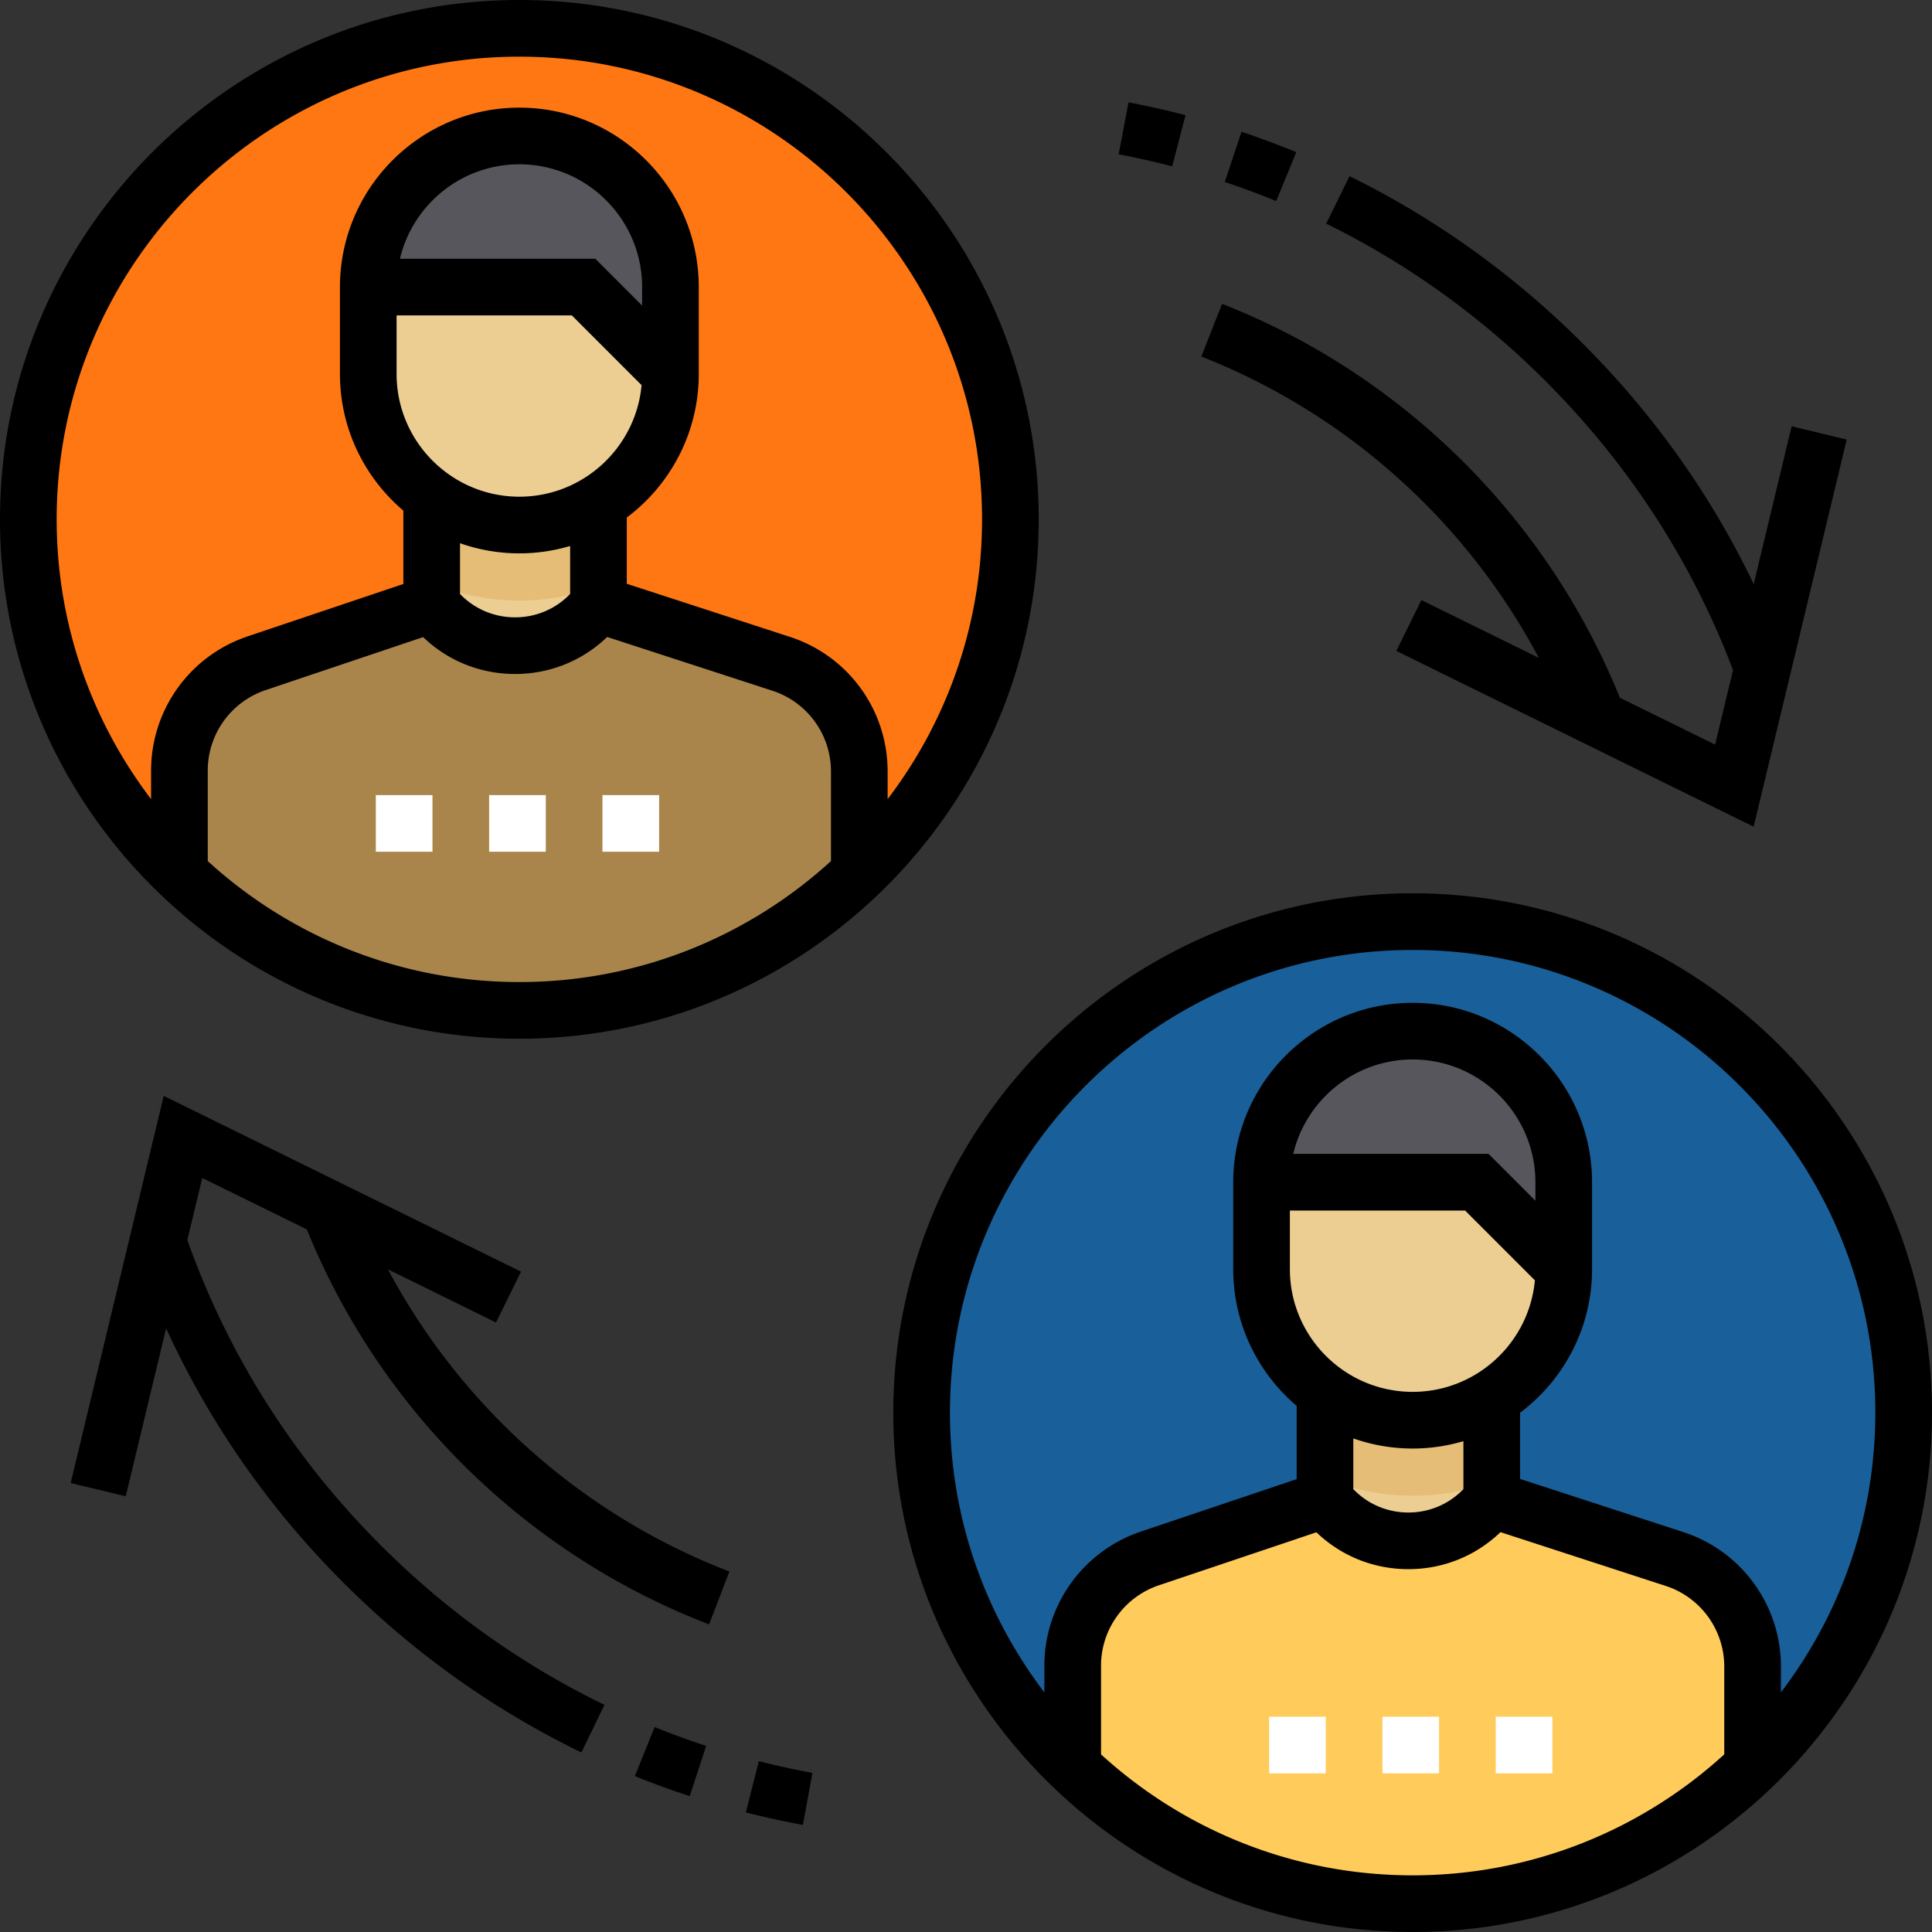 <?xml version="1.0" encoding="UTF-8"?>
<svg xmlns="http://www.w3.org/2000/svg" xmlns:xlink="http://www.w3.org/1999/xlink" version="1.1" width="512" height="512" x="0" y="0" viewBox="0 0 512 512" style="enable-background:new 0 0 512 512" xml:space="preserve" class="">
  <rect x="0" y="0" width="512" height="512" fill="#333333" stroke="none"/>
  <g>
    <path fill="#ff7712" d="M267.762 137.633c0 71.867-58.262 130.129-130.13 130.129-71.866 0-130.124-58.262-130.124-130.13 0-71.866 58.258-130.124 130.125-130.124 71.867 0 130.129 58.258 130.129 130.125zm0 0" opacity="1" data-original="#addb31" class=""></path>
    <path fill="#195f99" d="M504.492 374.367c0 71.867-58.258 130.125-130.125 130.125-71.867 0-130.129-58.258-130.129-130.125 0-71.867 58.262-130.129 130.13-130.129 71.866 0 130.124 58.262 130.124 130.13zm0 0" opacity="1" data-original="#a477bd" class=""></path>
    <path fill="#ecce93" d="M395.324 349.34v48.047c-11.11 14.605-33.07 14.605-44.191 0V349.34zm0 0" opacity="1" data-original="#ecce93" class=""></path>
    <path fill="#ffcb5a" d="M464.453 441.691v26.567c-23.371 22.441-55.125 36.234-90.086 36.234-34.965 0-66.715-13.793-90.09-36.234V441.46c0-12.89 8.227-24.356 20.45-28.457l46.406-15.617c5.554 7.308 13.832 10.953 22.101 10.953s16.536-3.645 22.09-10.953l48.39 15.746a30.028 30.028 0 0 1 20.74 28.558zm0 0" opacity="1" data-original="#ffcb5a" class=""></path>
    <path fill="#e5bd76" d="M395.324 349.34v43.262c-6.523 2.453-13.59 3.785-20.957 3.785-8.23 0-16.086-1.66-23.234-4.676V349.34zm0 0" opacity="1" data-original="#e5bd76" class=""></path>
    <path fill="#ecce93" d="M334.328 313.305v23.023c0 22.113 17.926 40.04 40.04 40.04 22.109 0 40.038-17.927 40.038-40.04l-23.023-23.023zm0 0" opacity="1" data-original="#ecce93" class=""></path>
    <path fill="#57565c" d="M374.367 273.266c-22.113 0-40.039 17.93-40.039 40.039h57.055l23.023 23.023v-23.023c0-22.11-17.93-40.04-40.039-40.04zm0 0" opacity="1" data-original="#57565c"></path>
    <path fill="#ecce93" d="M158.594 112.11v48.046c-11.11 14.606-33.07 14.606-44.192 0V112.11zm0 0" opacity="1" data-original="#ecce93" class=""></path>
    <path fill="#aa854b" d="M227.723 204.46v27.067c-23.375 22.442-55.125 36.235-90.09 36.235-34.961 0-66.715-13.793-90.086-36.235V204.23c0-12.894 8.226-24.355 20.45-28.457l46.405-15.617c5.555 7.309 13.832 10.95 22.102 10.95 8.266 0 16.535-3.641 22.09-10.95l48.386 15.746a30.027 30.027 0 0 1 20.743 28.559zm0 0" opacity="1" data-original="#aa854b" class=""></path>
    <path fill="#e5bd76" d="M158.594 112.11v43.261c-6.524 2.453-13.594 3.785-20.961 3.785a59.7 59.7 0 0 1-23.23-4.676v-42.37zm0 0" opacity="1" data-original="#e5bd76" class=""></path>
    <path fill="#ecce93" d="M97.594 76.074v23.024c0 22.113 17.93 40.039 40.039 40.039 22.113 0 40.039-17.926 40.039-40.04l-23.02-23.023zm0 0" opacity="1" data-original="#ecce93" class=""></path>
    <path fill="#57565c" d="M137.633 36.035c-22.11 0-40.04 17.926-40.04 40.04h57.06l23.019 23.023V76.074c0-22.113-17.926-40.039-40.04-40.039zm0 0" opacity="1" data-original="#57565c"></path>
    <path d="M137.633 0C61.743 0 0 61.742 0 137.633 0 213.527 61.742 275.27 137.633 275.27c75.894 0 137.637-61.743 137.637-137.637C275.27 61.743 213.527 0 137.633 0zm82.582 228.195c-21.809 19.903-50.8 32.059-82.582 32.059-31.778 0-60.774-12.156-82.578-32.059V204.23c0-9.68 6.164-18.261 15.34-21.347l41.738-14.043c6.512 6.262 15.133 9.773 24.37 9.773 9.25 0 17.888-3.527 24.407-9.808l43.75 14.234a22.47 22.47 0 0 1 15.555 21.418zM151.543 83.582l18.48 18.484c-1.503 16.551-15.453 29.563-32.39 29.563-17.938 0-32.531-14.594-32.531-32.531V83.582zm-45.555-15.016c3.399-14.328 16.293-25.023 31.645-25.023 17.941 0 32.535 14.594 32.535 32.531v4.899l-12.406-12.407zm45.102 76.125v12.711c-3.8 3.965-9.004 6.2-14.59 6.2s-10.79-2.235-14.59-6.2v-13.441a47.344 47.344 0 0 0 29.18.73zm58.219 24.075-43.204-14.059v-17.555c11.575-8.68 19.075-22.507 19.075-38.054V76.074c0-26.215-21.328-47.547-47.547-47.547-26.215 0-47.543 21.332-47.543 47.547v23.024c0 14.504 6.535 27.504 16.805 36.23v19.434l-41.29 13.89A37.503 37.503 0 0 0 40.04 204.23v7.547c-15.691-20.605-25.023-46.304-25.023-74.144 0-67.613 55.004-122.617 122.617-122.617s122.62 55.004 122.62 122.617c0 27.84-9.331 53.539-25.023 74.144v-7.32a37.44 37.44 0 0 0-25.921-35.691zM374.367 236.73c-75.894 0-137.637 61.743-137.637 137.637 0 75.89 61.743 137.633 137.637 137.633C450.257 512 512 450.258 512 374.367c0-75.894-61.742-137.637-137.633-137.637zm82.578 228.2c-21.804 19.902-50.8 32.054-82.578 32.054-31.781 0-60.773-12.152-82.582-32.054v-23.47a22.5 22.5 0 0 1 15.34-21.343l41.738-14.043c6.516 6.258 15.133 9.77 24.371 9.77 9.254 0 17.887-3.528 24.407-9.809l43.754 14.238a22.466 22.466 0 0 1 15.55 21.415zm-68.672-144.118 18.485 18.485c-1.508 16.55-15.457 29.562-32.39 29.562-17.942 0-32.536-14.593-32.536-32.53v-15.517zm-45.554-15.015c3.398-14.328 16.293-25.024 31.648-25.024 17.938 0 32.531 14.594 32.531 32.532v4.898l-12.406-12.406zm45.101 76.129v12.707c-3.8 3.965-9 6.199-14.586 6.199-5.59 0-10.789-2.234-14.593-6.2v-13.44a47.35 47.35 0 0 0 15.726 2.683c4.672 0 9.184-.687 13.453-1.95zm58.22 24.07-43.204-14.058v-17.555c11.574-8.68 19.074-22.508 19.074-38.055v-23.023c0-26.215-21.328-47.547-47.543-47.547-26.219 0-47.547 21.332-47.547 47.547v23.023c0 14.504 6.535 27.504 16.809 36.235v19.43l-41.293 13.894a37.508 37.508 0 0 0-25.566 35.578v7.047c-15.692-20.606-25.024-46.305-25.024-74.145 0-67.613 55.008-122.62 122.621-122.62s122.617 55.007 122.617 122.62c0 27.84-9.332 53.535-25.023 74.14v-6.82a37.448 37.448 0 0 0-25.922-35.69zM343.527 40.324a227.932 227.932 0 0 0-14.511-5.398l-4.438 13.293a217.656 217.656 0 0 1 13.625 5.066zM314.176 30.523a229.787 229.787 0 0 0-15.106-3.398l-2.613 13.766c4.738.902 9.516 1.976 14.184 3.191zM197.652 480.313a232.619 232.619 0 0 0 15.125 3.304l2.532-13.781a221.051 221.051 0 0 1-14.207-3.106zM168.238 470.688a228.147 228.147 0 0 0 14.547 5.308l4.356-13.32a214.778 214.778 0 0 1-13.657-4.985zM407.805 174.34l-31.125-15.317-6.63 13.473 94.684 46.586 24.668-102.602-14.601-3.511-10.051 41.824c-11.27-23.516-26.434-44.898-45.29-63.754-18.21-18.21-39.007-33.133-61.815-44.355l-6.184 12.578c21.426 10.539 40.969 24.566 58.09 41.687 22.101 22.098 38.804 47.867 49.722 76.617l-4.75 19.758-25.246-12.422c-19.27-47.636-57.52-85.582-105.418-104.386l-5.488 13.976c38.488 15.113 70.207 43.66 89.434 79.848zM102.816 336.387l28.633 14.086L138.074 337l-94.683-46.586L18.727 393.02l14.597 3.507 10.7-44.511c11.413 24.96 27.152 47.582 47.015 67.445 18.543 18.539 39.754 33.664 63.043 44.953l6.113-12.613c-21.882-10.602-41.812-24.82-59.246-42.25-23.226-23.227-40.465-50.446-51.3-80.93l3.953-16.45 27.71 13.634c19.47 47.988 58.208 86.074 106.598 104.675l5.39-14.015c-38.917-14.961-71.046-43.617-90.484-80.078zm0 0" fill="#000000" opacity="1" data-original="#000000" class=""></path>
    <g fill="#fff">
      <path d="M411.402 469.957h-15.015v-15.012h15.015zm-30.03 0h-15.013v-15.012h15.012zm-30.028 0h-15.016v-15.012h15.016zM174.672 225.719h-15.016v-15.012h15.016zm-30.031 0h-15.016v-15.012h15.016zm-30.028 0H99.598v-15.012h15.015zm0 0" fill="#ffffff" opacity="1" data-original="#ffffff" class=""></path>
    </g>
  </g>
</svg>
